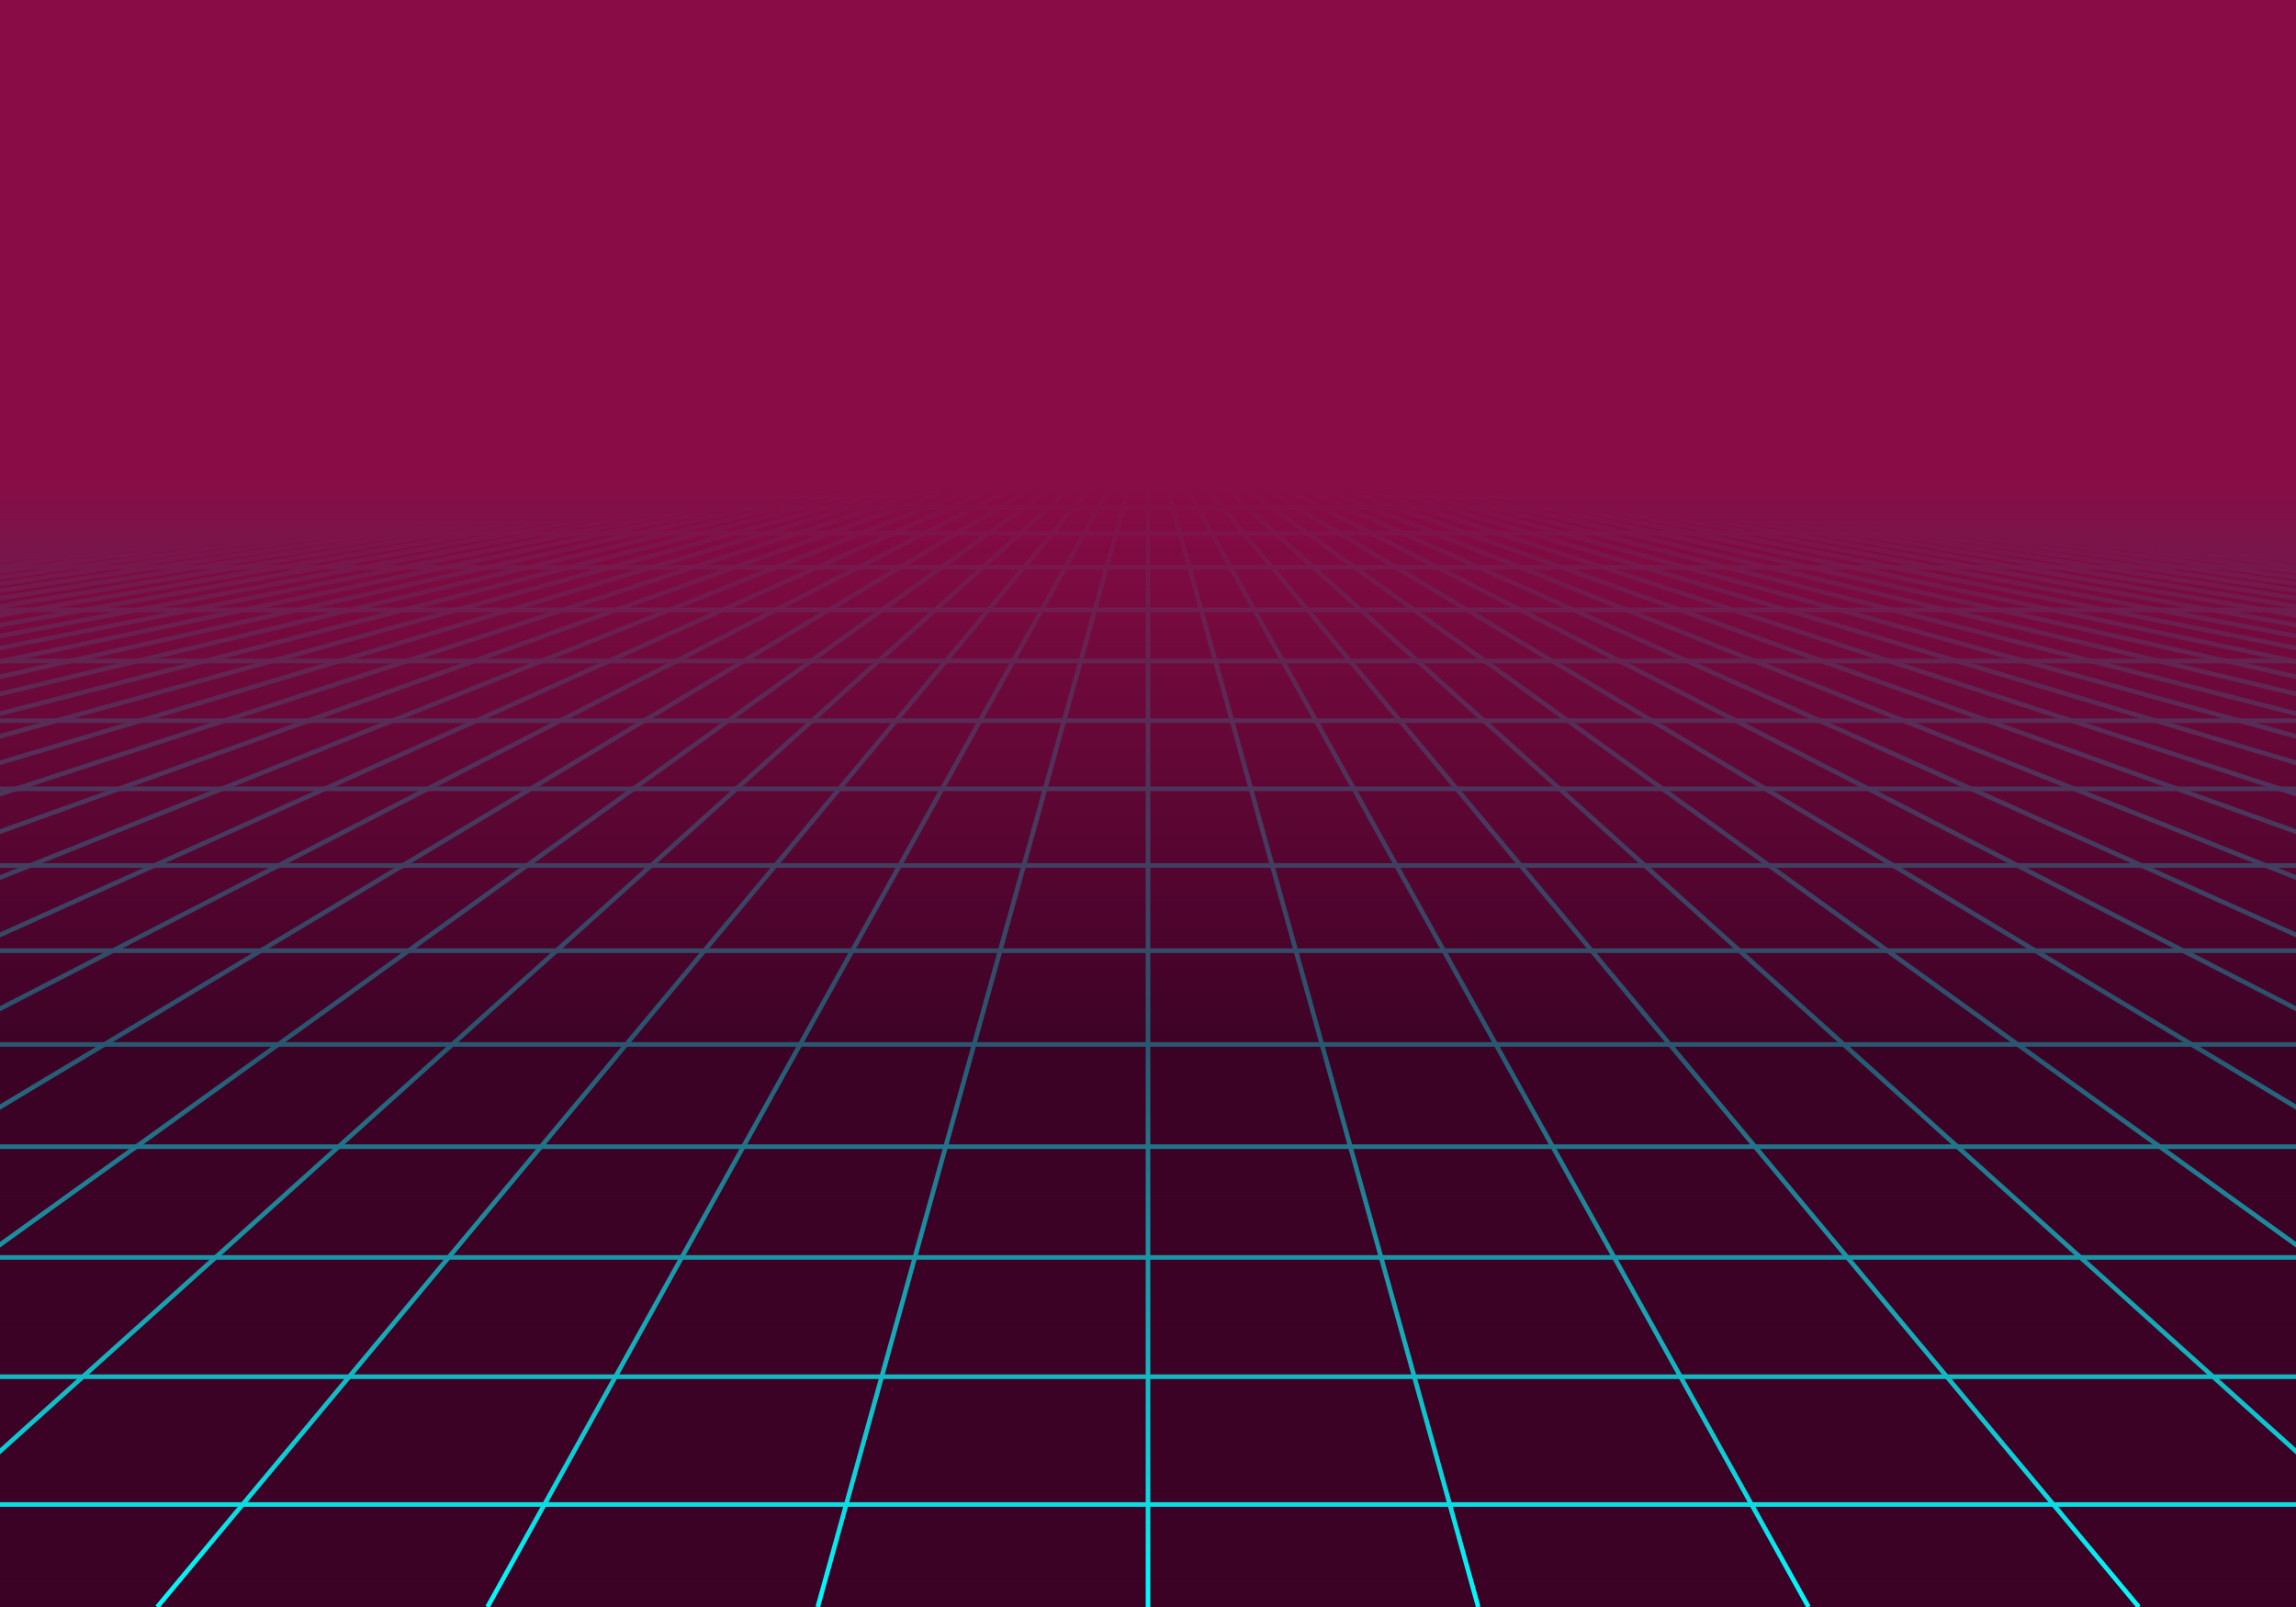 <svg xmlns="http://www.w3.org/2000/svg" xmlns:xlink="http://www.w3.org/1999/xlink" style="margin: auto; background: rgb(255, 255, 255); display: block; z-index: 1; position: relative; shape-rendering: auto;" width="500" height="350" preserveAspectRatio="xMidYMid" viewBox="0 0 500 350">
<g transform="translate(250,175) scale(1,1) translate(-250,-175)"><defs>
<linearGradient id="lg-0.17064652333029828" x1="0" x2="0" y1="0" y2="1">
  <stop stop-color="#890c46" offset="0.3"/>
  <stop stop-color="#3c0226" offset="0.65"/>
  <stop stop-color="#3c0226" offset="1"/>
</linearGradient>
<linearGradient id="fg-lg-0.17064652333029828" x1="0" x2="0" y1="0" y2="1">
  <stop stop-color="#890c46" stop-opacity="1" offset="0.3"/>
  <stop stop-color="#3c0226" stop-opacity="0.66" offset="0.65"/>
  <stop stop-color="#3c0226" stop-opacity="0" offset="1"/>
</linearGradient>
<style type="text/css">
  path { fill: none; stroke: #00ffff; stroke-width: 1px }
</style>
</defs>
<rect x="0" y="0" width="500" height="350" fill="url(#lg-0.17064652333029828)"/><path d="M0 105 L-4425 350"/><path d="M3.846 105 L-4353.077 350"/><path d="M7.692 105 L-4281.154 350"/><path d="M11.538 105 L-4209.231 350"/><path d="M15.385 105 L-4137.308 350"/><path d="M19.231 105 L-4065.385 350"/><path d="M23.077 105 L-3993.462 350"/><path d="M26.923 105 L-3921.538 350"/><path d="M30.769 105 L-3849.615 350"/><path d="M34.615 105 L-3777.692 350"/><path d="M38.462 105 L-3705.769 350"/><path d="M42.308 105 L-3633.846 350"/><path d="M46.154 105 L-3561.923 350"/><path d="M50 105 L-3490 350"/><path d="M53.846 105 L-3418.077 350"/><path d="M57.692 105 L-3346.154 350"/><path d="M61.538 105 L-3274.231 350"/><path d="M65.385 105 L-3202.308 350"/><path d="M69.231 105 L-3130.385 350"/><path d="M73.077 105 L-3058.462 350"/><path d="M76.923 105 L-2986.538 350"/><path d="M80.769 105 L-2914.615 350"/><path d="M84.615 105 L-2842.692 350"/><path d="M88.462 105 L-2770.769 350"/><path d="M92.308 105 L-2698.846 350"/><path d="M96.154 105 L-2626.923 350"/><path d="M100 105 L-2555 350"/><path d="M103.846 105 L-2483.077 350"/><path d="M107.692 105 L-2411.154 350"/><path d="M111.538 105 L-2339.231 350"/><path d="M115.385 105 L-2267.308 350"/><path d="M119.231 105 L-2195.385 350"/><path d="M123.077 105 L-2123.462 350"/><path d="M126.923 105 L-2051.538 350"/><path d="M130.769 105 L-1979.615 350"/><path d="M134.615 105 L-1907.692 350"/><path d="M138.462 105 L-1835.769 350"/><path d="M142.308 105 L-1763.846 350"/><path d="M146.154 105 L-1691.923 350"/><path d="M150 105 L-1620 350"/><path d="M153.846 105 L-1548.077 350"/><path d="M157.692 105 L-1476.154 350"/><path d="M161.538 105 L-1404.231 350"/><path d="M165.385 105 L-1332.308 350"/><path d="M169.231 105 L-1260.385 350"/><path d="M173.077 105 L-1188.462 350"/><path d="M176.923 105 L-1116.538 350"/><path d="M180.769 105 L-1044.615 350"/><path d="M184.615 105 L-972.692 350"/><path d="M188.462 105 L-900.769 350"/><path d="M192.308 105 L-828.846 350"/><path d="M196.154 105 L-756.923 350"/><path d="M200 105 L-685 350"/><path d="M203.846 105 L-613.077 350"/><path d="M207.692 105 L-541.154 350"/><path d="M211.538 105 L-469.231 350"/><path d="M215.385 105 L-397.308 350"/><path d="M219.231 105 L-325.385 350"/><path d="M223.077 105 L-253.462 350"/><path d="M226.923 105 L-181.538 350"/><path d="M230.769 105 L-109.615 350"/><path d="M234.615 105 L-37.692 350"/><path d="M238.462 105 L34.231 350"/><path d="M242.308 105 L106.154 350"/><path d="M246.154 105 L178.077 350"/><path d="M250 105 L250 350"/><path d="M253.846 105 L321.923 350"/><path d="M257.692 105 L393.846 350"/><path d="M261.538 105 L465.769 350"/><path d="M265.385 105 L537.692 350"/><path d="M269.231 105 L609.615 350"/><path d="M273.077 105 L681.538 350"/><path d="M276.923 105 L753.462 350"/><path d="M280.769 105 L825.385 350"/><path d="M284.615 105 L897.308 350"/><path d="M288.462 105 L969.231 350"/><path d="M292.308 105 L1041.154 350"/><path d="M296.154 105 L1113.077 350"/><path d="M300 105 L1185 350"/><path d="M303.846 105 L1256.923 350"/><path d="M307.692 105 L1328.846 350"/><path d="M311.538 105 L1400.769 350"/><path d="M315.385 105 L1472.692 350"/><path d="M319.231 105 L1544.615 350"/><path d="M323.077 105 L1616.538 350"/><path d="M326.923 105 L1688.462 350"/><path d="M330.769 105 L1760.385 350"/><path d="M334.615 105 L1832.308 350"/><path d="M338.462 105 L1904.231 350"/><path d="M342.308 105 L1976.154 350"/><path d="M346.154 105 L2048.077 350"/><path d="M350 105 L2120 350"/><path d="M353.846 105 L2191.923 350"/><path d="M357.692 105 L2263.846 350"/><path d="M361.538 105 L2335.769 350"/><path d="M365.385 105 L2407.692 350"/><path d="M369.231 105 L2479.615 350"/><path d="M373.077 105 L2551.538 350"/><path d="M376.923 105 L2623.462 350"/><path d="M380.769 105 L2695.385 350"/><path d="M384.615 105 L2767.308 350"/><path d="M388.462 105 L2839.231 350"/><path d="M392.308 105 L2911.154 350"/><path d="M396.154 105 L2983.077 350"/><path d="M400 105 L3055 350"/><path d="M403.846 105 L3126.923 350"/><path d="M407.692 105 L3198.846 350"/><path d="M411.538 105 L3270.769 350"/><path d="M415.385 105 L3342.692 350"/><path d="M419.231 105 L3414.615 350"/><path d="M423.077 105 L3486.538 350"/><path d="M426.923 105 L3558.462 350"/><path d="M430.769 105 L3630.385 350"/><path d="M434.615 105 L3702.308 350"/><path d="M438.462 105 L3774.231 350"/><path d="M442.308 105 L3846.154 350"/><path d="M446.154 105 L3918.077 350"/><path d="M450 105 L3990 350"/><path d="M453.846 105 L4061.923 350"/><path d="M457.692 105 L4133.846 350"/><path d="M461.538 105 L4205.769 350"/><path d="M465.385 105 L4277.692 350"/><path d="M469.231 105 L4349.615 350"/><path d="M473.077 105 L4421.538 350"/><path d="M476.923 105 L4493.462 350"/><path d="M480.769 105 L4565.385 350"/><path d="M484.615 105 L4637.308 350"/><path d="M488.462 105 L4709.231 350"/><path d="M492.308 105 L4781.154 350"/><path d="M496.154 105 L4853.077 350"/><path d="M500 105 L4925 350"/><g>
<path d="M0 105 L500 105"/>
<animateTransform attributeName="transform" type="translate" repeatCount="indefinite" calcMode="linear" keyTimes="0;1" values="0 0;0 1.856" begin="0s" dur="0.833s"/>

</g><g>
<path d="M0 106.856 L500 106.856"/>
<animateTransform attributeName="transform" type="translate" repeatCount="indefinite" calcMode="linear" keyTimes="0;1" values="0 0;0 3.711" begin="0s" dur="0.833s"/>

</g><g>
<path d="M0 110.567 L500 110.567"/>
<animateTransform attributeName="transform" type="translate" repeatCount="indefinite" calcMode="linear" keyTimes="0;1" values="0 0;0 5.567" begin="0s" dur="0.833s"/>

</g><g>
<path d="M0 116.134 L500 116.134"/>
<animateTransform attributeName="transform" type="translate" repeatCount="indefinite" calcMode="linear" keyTimes="0;1" values="0 0;0 7.422" begin="0s" dur="0.833s"/>

</g><g>
<path d="M0 123.556 L500 123.556"/>
<animateTransform attributeName="transform" type="translate" repeatCount="indefinite" calcMode="linear" keyTimes="0;1" values="0 0;0 9.278" begin="0s" dur="0.833s"/>

</g><g>
<path d="M0 132.834 L500 132.834"/>
<animateTransform attributeName="transform" type="translate" repeatCount="indefinite" calcMode="linear" keyTimes="0;1" values="0 0;0 11.134" begin="0s" dur="0.833s"/>

</g><g>
<path d="M0 143.968 L500 143.968"/>
<animateTransform attributeName="transform" type="translate" repeatCount="indefinite" calcMode="linear" keyTimes="0;1" values="0 0;0 12.989" begin="0s" dur="0.833s"/>

</g><g>
<path d="M0 156.957 L500 156.957"/>
<animateTransform attributeName="transform" type="translate" repeatCount="indefinite" calcMode="linear" keyTimes="0;1" values="0 0;0 14.845" begin="0s" dur="0.833s"/>

</g><g>
<path d="M0 171.802 L500 171.802"/>
<animateTransform attributeName="transform" type="translate" repeatCount="indefinite" calcMode="linear" keyTimes="0;1" values="0 0;0 16.701" begin="0s" dur="0.833s"/>

</g><g>
<path d="M0 188.503 L500 188.503"/>
<animateTransform attributeName="transform" type="translate" repeatCount="indefinite" calcMode="linear" keyTimes="0;1" values="0 0;0 18.556" begin="0s" dur="0.833s"/>

</g><g>
<path d="M0 207.059 L500 207.059"/>
<animateTransform attributeName="transform" type="translate" repeatCount="indefinite" calcMode="linear" keyTimes="0;1" values="0 0;0 20.412" begin="0s" dur="0.833s"/>

</g><g>
<path d="M0 227.471 L500 227.471"/>
<animateTransform attributeName="transform" type="translate" repeatCount="indefinite" calcMode="linear" keyTimes="0;1" values="0 0;0 22.267" begin="0s" dur="0.833s"/>

</g><g>
<path d="M0 249.738 L500 249.738"/>
<animateTransform attributeName="transform" type="translate" repeatCount="indefinite" calcMode="linear" keyTimes="0;1" values="0 0;0 24.123" begin="0s" dur="0.833s"/>

</g><g>
<path d="M0 273.862 L500 273.862"/>
<animateTransform attributeName="transform" type="translate" repeatCount="indefinite" calcMode="linear" keyTimes="0;1" values="0 0;0 25.979" begin="0s" dur="0.833s"/>

</g><g>
<path d="M0 299.84 L500 299.84"/>
<animateTransform attributeName="transform" type="translate" repeatCount="indefinite" calcMode="linear" keyTimes="0;1" values="0 0;0 27.834" begin="0s" dur="0.833s"/>

</g><g>
<path d="M0 327.675 L500 327.675"/>
<animateTransform attributeName="transform" type="translate" repeatCount="indefinite" calcMode="linear" keyTimes="0;1" values="0 0;0 29.69" begin="0s" dur="0.833s"/>

</g><g>
<path d="M0 357.364 L500 357.364"/>
<animateTransform attributeName="transform" type="translate" repeatCount="indefinite" calcMode="linear" keyTimes="0;1" values="0 0;0 31.546" begin="0s" dur="0.833s"/>

</g><rect x="0" y="0" width="500" height="350" fill="url(#fg-lg-0.17064652333029828)"/></g>
</svg>